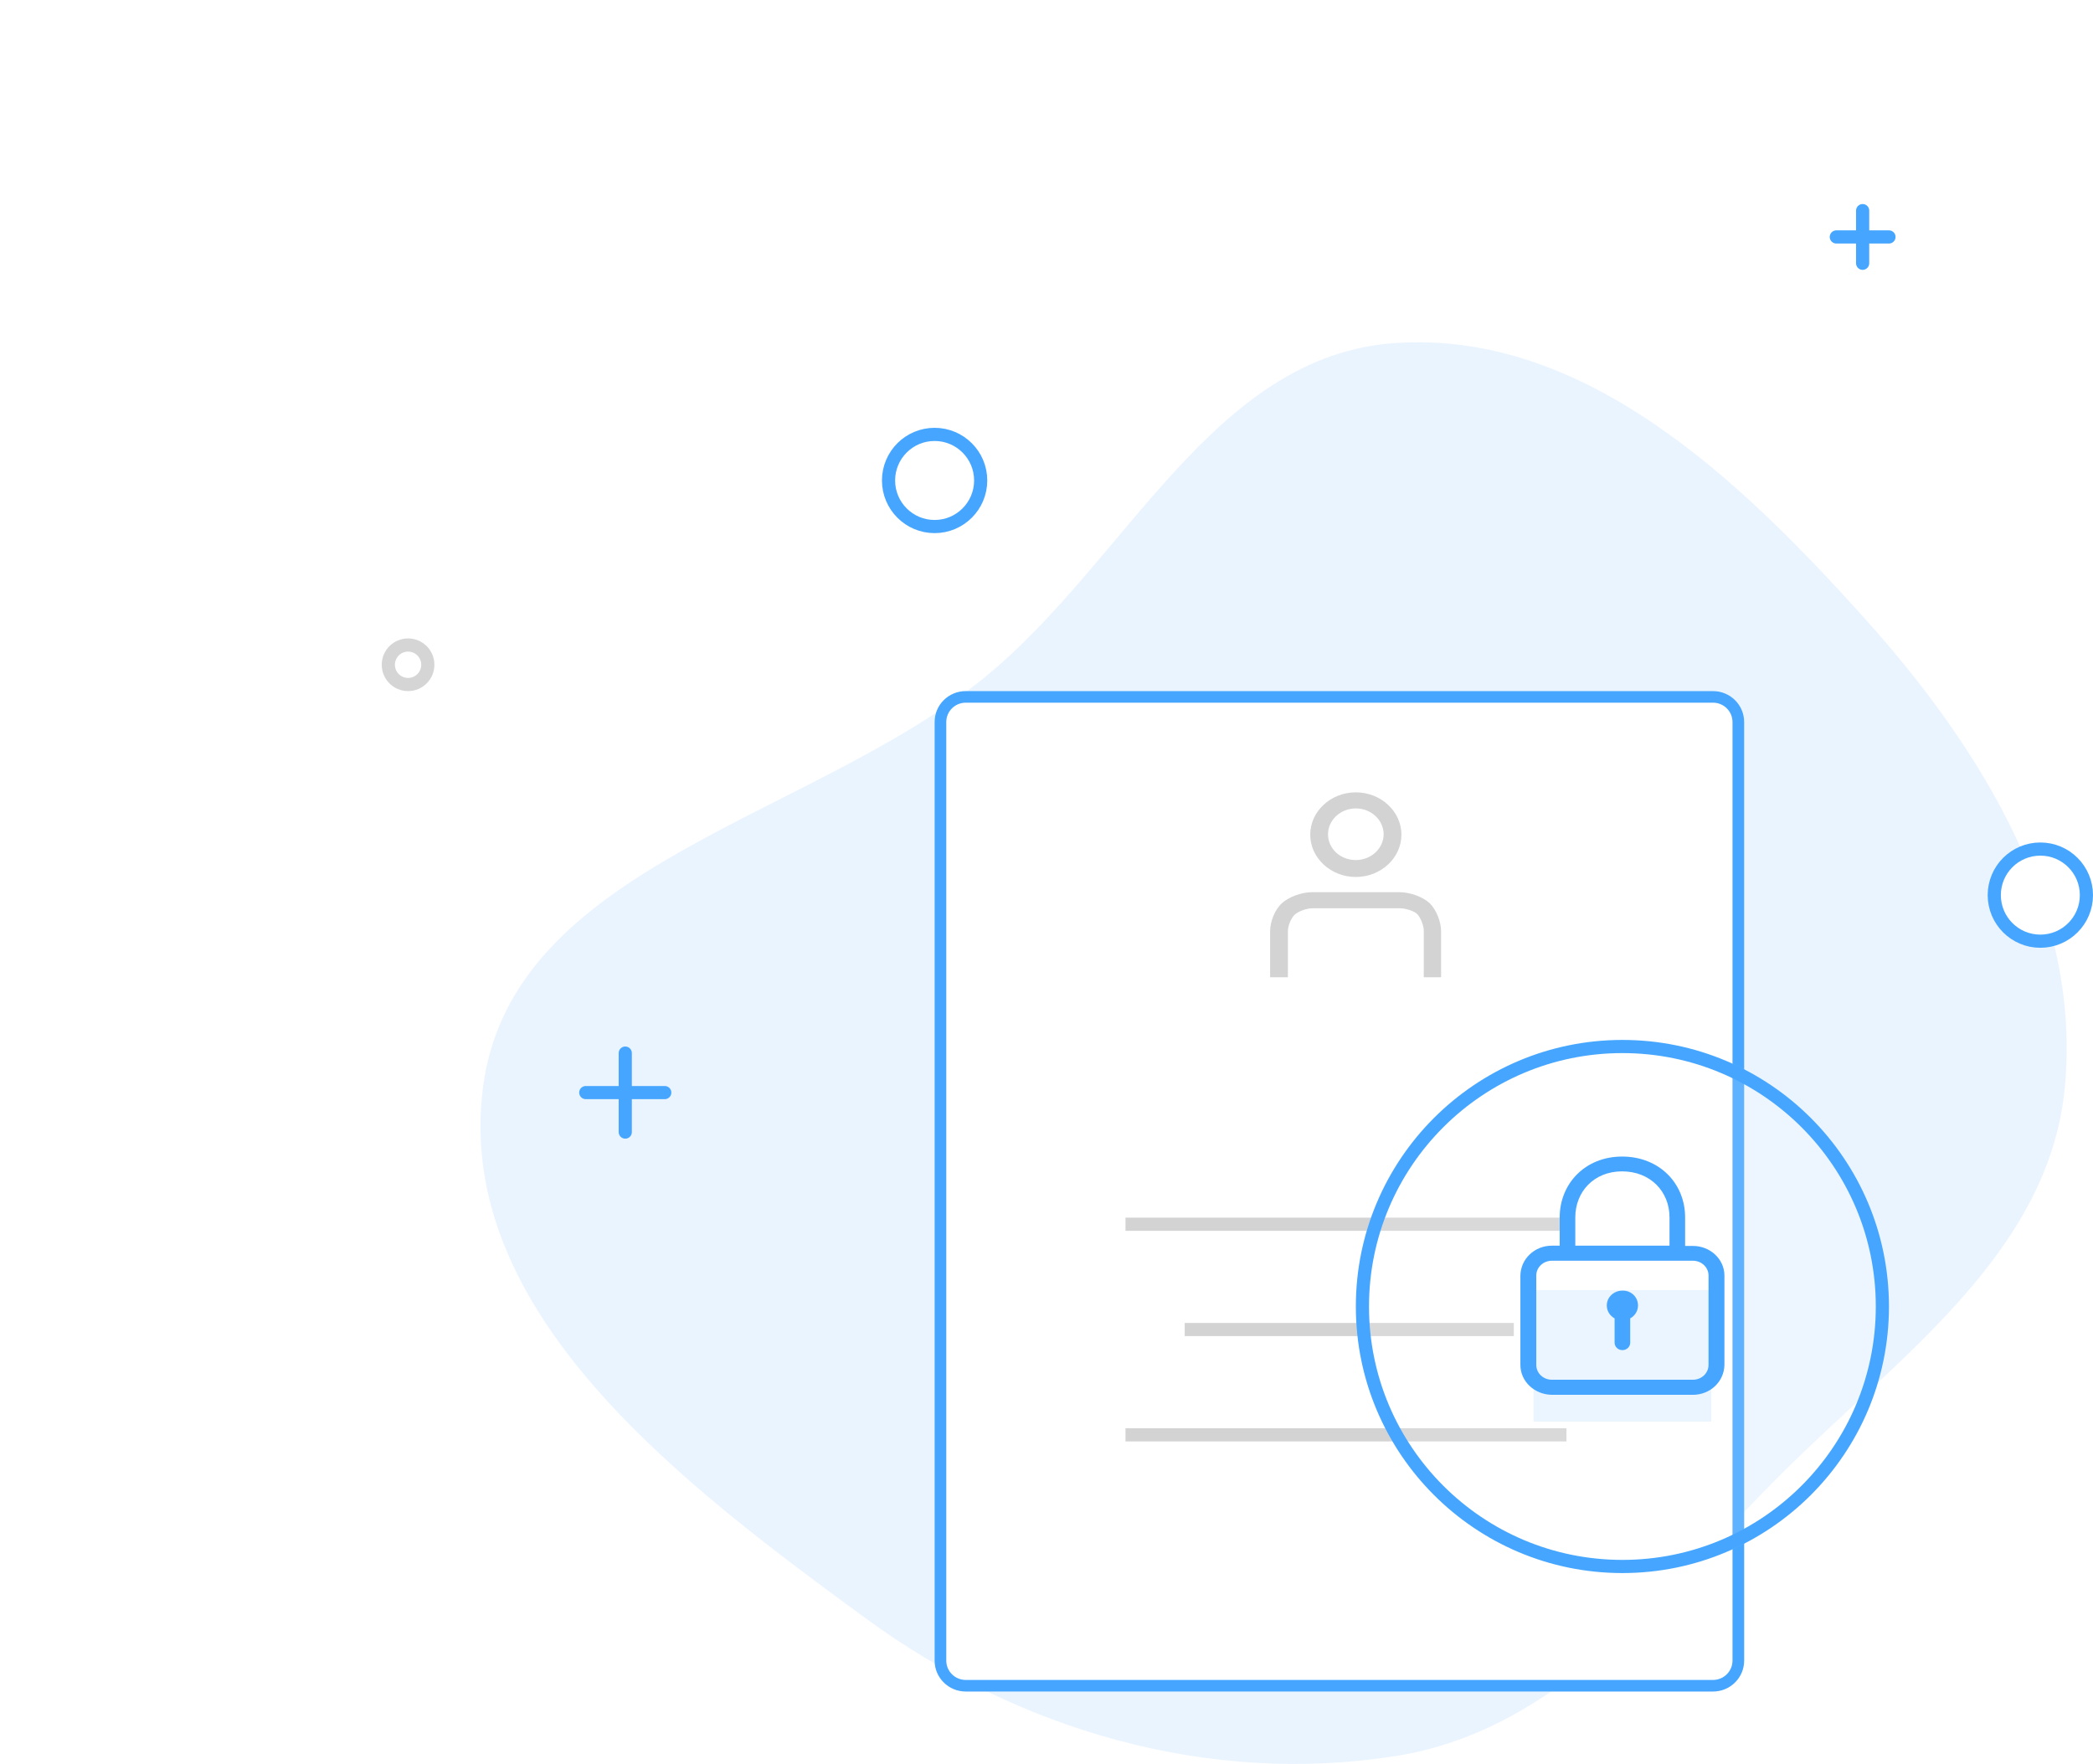 <svg width="318" height="268" viewBox="0 0 318 268" fill="none" xmlns="http://www.w3.org/2000/svg">
<path d="M20.244 32H15.718V22.757H7.236V32H2.695V10.584H7.236V18.977H15.718V10.584H20.244V32ZM32.095 18.494C31.148 18.494 30.405 18.797 29.868 19.402C29.331 19.998 29.023 20.848 28.945 21.951H35.215C35.195 20.848 34.907 19.998 34.351 19.402C33.794 18.797 33.042 18.494 32.095 18.494ZM32.725 32.293C30.088 32.293 28.027 31.565 26.543 30.11C25.059 28.655 24.316 26.595 24.316 23.929C24.316 21.185 25 19.065 26.367 17.571C27.744 16.067 29.644 15.315 32.065 15.315C34.38 15.315 36.182 15.975 37.471 17.293C38.76 18.611 39.404 20.433 39.404 22.757V24.925H28.843C28.892 26.194 29.268 27.186 29.971 27.898C30.674 28.611 31.66 28.968 32.93 28.968C33.916 28.968 34.849 28.865 35.727 28.66C36.606 28.455 37.524 28.128 38.481 27.679V31.136C37.7 31.526 36.865 31.814 35.977 32C35.088 32.195 34.004 32.293 32.725 32.293ZM52.178 15.315C52.783 15.315 53.286 15.359 53.687 15.447L53.35 19.637C52.988 19.539 52.549 19.49 52.031 19.49C50.605 19.49 49.492 19.856 48.691 20.589C47.9 21.321 47.505 22.347 47.505 23.665V32H43.037V15.623H46.421L47.08 18.377H47.3C47.808 17.459 48.491 16.722 49.351 16.165C50.22 15.599 51.162 15.315 52.178 15.315ZM65.772 15.315C67.705 15.315 69.219 16.072 70.312 17.586C71.406 19.09 71.953 21.155 71.953 23.782C71.953 26.487 71.387 28.582 70.254 30.066C69.131 31.551 67.598 32.293 65.654 32.293C63.73 32.293 62.222 31.595 61.128 30.198H60.82L60.073 32H56.66V9.207H61.128V14.51C61.128 15.184 61.069 16.263 60.952 17.747H61.128C62.173 16.126 63.721 15.315 65.772 15.315ZM64.336 18.89C63.232 18.89 62.427 19.231 61.919 19.915C61.411 20.589 61.148 21.707 61.128 23.27V23.753C61.128 25.511 61.387 26.77 61.904 27.532C62.432 28.294 63.262 28.675 64.394 28.675C65.312 28.675 66.04 28.255 66.577 27.415C67.124 26.565 67.397 25.335 67.397 23.724C67.397 22.112 67.124 20.906 66.577 20.105C66.03 19.295 65.283 18.89 64.336 18.89ZM82.427 18.494C81.48 18.494 80.737 18.797 80.2 19.402C79.663 19.998 79.356 20.848 79.277 21.951H85.547C85.527 20.848 85.239 19.998 84.683 19.402C84.126 18.797 83.374 18.494 82.427 18.494ZM83.057 32.293C80.42 32.293 78.359 31.565 76.875 30.11C75.391 28.655 74.648 26.595 74.648 23.929C74.648 21.185 75.332 19.065 76.699 17.571C78.076 16.067 79.976 15.315 82.397 15.315C84.712 15.315 86.514 15.975 87.803 17.293C89.092 18.611 89.736 20.433 89.736 22.757V24.925H79.175C79.224 26.194 79.6 27.186 80.303 27.898C81.006 28.611 81.992 28.968 83.262 28.968C84.248 28.968 85.181 28.865 86.06 28.66C86.939 28.455 87.856 28.128 88.814 27.679V31.136C88.032 31.526 87.197 31.814 86.309 32C85.42 32.195 84.336 32.293 83.057 32.293ZM102.51 15.315C103.115 15.315 103.618 15.359 104.019 15.447L103.682 19.637C103.32 19.539 102.881 19.49 102.363 19.49C100.938 19.49 99.824 19.856 99.023 20.589C98.232 21.321 97.837 22.347 97.837 23.665V32H93.369V15.623H96.753L97.412 18.377H97.632C98.14 17.459 98.823 16.722 99.683 16.165C100.552 15.599 101.494 15.315 102.51 15.315ZM113.892 28.733C114.673 28.733 115.61 28.562 116.704 28.221V31.546C115.591 32.044 114.224 32.293 112.603 32.293C110.815 32.293 109.512 31.844 108.691 30.945C107.881 30.037 107.476 28.68 107.476 26.873V18.977H105.337V17.088L107.798 15.594L109.087 12.137H111.943V15.623H116.528V18.977H111.943V26.873C111.943 27.508 112.119 27.977 112.471 28.279C112.832 28.582 113.306 28.733 113.892 28.733ZM132.715 20.091H134.18C135.615 20.091 136.675 19.852 137.358 19.373C138.042 18.895 138.384 18.143 138.384 17.117C138.384 16.102 138.032 15.379 137.329 14.949C136.636 14.52 135.557 14.305 134.092 14.305H132.715V20.091ZM132.715 23.782V32H128.174V10.584H134.414C137.324 10.584 139.478 11.116 140.874 12.181C142.271 13.235 142.969 14.842 142.969 17C142.969 18.26 142.622 19.383 141.929 20.369C141.235 21.346 140.254 22.112 138.984 22.669C142.207 27.483 144.307 30.594 145.283 32H140.244L135.132 23.782H132.715ZM151.187 23.782C151.187 25.403 151.45 26.629 151.978 27.459C152.515 28.289 153.384 28.704 154.585 28.704C155.776 28.704 156.631 28.294 157.148 27.474C157.676 26.644 157.939 25.413 157.939 23.782C157.939 22.161 157.676 20.945 157.148 20.135C156.621 19.324 155.757 18.919 154.556 18.919C153.364 18.919 152.505 19.324 151.978 20.135C151.45 20.936 151.187 22.151 151.187 23.782ZM162.51 23.782C162.51 26.448 161.807 28.533 160.4 30.037C158.994 31.541 157.036 32.293 154.526 32.293C152.954 32.293 151.567 31.951 150.366 31.268C149.165 30.574 148.242 29.583 147.598 28.294C146.953 27.005 146.631 25.501 146.631 23.782C146.631 21.106 147.329 19.026 148.726 17.542C150.122 16.058 152.085 15.315 154.614 15.315C156.187 15.315 157.573 15.657 158.774 16.341C159.976 17.024 160.898 18.006 161.543 19.285C162.188 20.564 162.51 22.064 162.51 23.782ZM171.387 32.293C169.463 32.293 167.949 31.546 166.846 30.052C165.752 28.558 165.205 26.487 165.205 23.841C165.205 21.155 165.762 19.065 166.875 17.571C167.998 16.067 169.541 15.315 171.504 15.315C173.564 15.315 175.137 16.116 176.221 17.718H176.367C176.143 16.497 176.03 15.408 176.03 14.451V9.207H180.513V32H177.085L176.221 29.876H176.03C175.015 31.487 173.467 32.293 171.387 32.293ZM172.954 28.733C174.097 28.733 174.932 28.401 175.459 27.737C175.996 27.073 176.289 25.945 176.338 24.354V23.87C176.338 22.112 176.064 20.852 175.518 20.091C174.98 19.329 174.102 18.948 172.881 18.948C171.885 18.948 171.108 19.373 170.552 20.223C170.005 21.062 169.731 22.288 169.731 23.899C169.731 25.511 170.01 26.722 170.566 27.532C171.123 28.333 171.919 28.733 172.954 28.733ZM191.968 18.494C191.021 18.494 190.278 18.797 189.741 19.402C189.204 19.998 188.896 20.848 188.818 21.951H195.088C195.068 20.848 194.78 19.998 194.224 19.402C193.667 18.797 192.915 18.494 191.968 18.494ZM192.598 32.293C189.961 32.293 187.9 31.565 186.416 30.11C184.932 28.655 184.189 26.595 184.189 23.929C184.189 21.185 184.873 19.065 186.24 17.571C187.617 16.067 189.517 15.315 191.938 15.315C194.253 15.315 196.055 15.975 197.344 17.293C198.633 18.611 199.277 20.433 199.277 22.757V24.925H188.716C188.765 26.194 189.141 27.186 189.844 27.898C190.547 28.611 191.533 28.968 192.803 28.968C193.789 28.968 194.722 28.865 195.601 28.66C196.479 28.455 197.397 28.128 198.354 27.679V31.136C197.573 31.526 196.738 31.814 195.85 32C194.961 32.195 193.877 32.293 192.598 32.293ZM218.027 32H213.56V22.435C213.56 21.253 213.35 20.369 212.93 19.783C212.51 19.188 211.841 18.89 210.923 18.89C209.673 18.89 208.77 19.31 208.213 20.149C207.656 20.98 207.378 22.361 207.378 24.295V32H202.91V15.623H206.323L206.924 17.718H207.173C207.671 16.927 208.354 16.331 209.224 15.931C210.103 15.521 211.099 15.315 212.212 15.315C214.116 15.315 215.562 15.833 216.548 16.868C217.534 17.894 218.027 19.378 218.027 21.321V32ZM231.738 15.315C233.672 15.315 235.186 16.072 236.279 17.586C237.373 19.09 237.92 21.155 237.92 23.782C237.92 26.487 237.354 28.582 236.221 30.066C235.098 31.551 233.564 32.293 231.621 32.293C229.697 32.293 228.188 31.595 227.095 30.198H226.787L226.04 32H222.627V9.207H227.095V14.51C227.095 15.184 227.036 16.263 226.919 17.747H227.095C228.14 16.126 229.688 15.315 231.738 15.315ZM230.303 18.89C229.199 18.89 228.394 19.231 227.886 19.915C227.378 20.589 227.114 21.707 227.095 23.27V23.753C227.095 25.511 227.354 26.77 227.871 27.532C228.398 28.294 229.229 28.675 230.361 28.675C231.279 28.675 232.007 28.255 232.544 27.415C233.091 26.565 233.364 25.335 233.364 23.724C233.364 22.112 233.091 20.906 232.544 20.105C231.997 19.295 231.25 18.89 230.303 18.89ZM248.394 18.494C247.446 18.494 246.704 18.797 246.167 19.402C245.63 19.998 245.322 20.848 245.244 21.951H251.514C251.494 20.848 251.206 19.998 250.649 19.402C250.093 18.797 249.341 18.494 248.394 18.494ZM249.023 32.293C246.387 32.293 244.326 31.565 242.842 30.11C241.357 28.655 240.615 26.595 240.615 23.929C240.615 21.185 241.299 19.065 242.666 17.571C244.043 16.067 245.942 15.315 248.364 15.315C250.679 15.315 252.48 15.975 253.77 17.293C255.059 18.611 255.703 20.433 255.703 22.757V24.925H245.142C245.19 26.194 245.566 27.186 246.27 27.898C246.973 28.611 247.959 28.968 249.229 28.968C250.215 28.968 251.147 28.865 252.026 28.66C252.905 28.455 253.823 28.128 254.78 27.679V31.136C253.999 31.526 253.164 31.814 252.275 32C251.387 32.195 250.303 32.293 249.023 32.293ZM265.986 32.293C260.889 32.293 258.34 29.495 258.34 23.899C258.34 21.116 259.033 18.992 260.42 17.527C261.807 16.053 263.794 15.315 266.382 15.315C268.276 15.315 269.976 15.687 271.479 16.429L270.161 19.886C269.458 19.602 268.804 19.373 268.198 19.197C267.593 19.012 266.987 18.919 266.382 18.919C264.058 18.919 262.896 20.569 262.896 23.87C262.896 27.073 264.058 28.675 266.382 28.675C267.241 28.675 268.037 28.562 268.77 28.338C269.502 28.104 270.234 27.742 270.967 27.254V31.077C270.244 31.536 269.512 31.854 268.77 32.029C268.037 32.205 267.109 32.293 265.986 32.293ZM279.067 23.094L281.016 20.604L285.601 15.623H290.64L284.136 22.727L291.035 32H285.879L281.162 25.364L279.243 26.902V32H274.775V9.207H279.243V19.373L279.009 23.094H279.067Z" fill="white"/>
<path opacity="0.5" fill-rule="evenodd" clip-rule="evenodd" d="M212.053 52.113C240.632 50.213 264.192 72.666 283.335 93.987C301.281 113.974 316.318 138.583 313.703 165.325C311.25 190.421 288.469 206.142 270.631 223.95C252.83 241.72 236.889 262.882 212.053 266.801C183.584 271.292 154.814 262.916 131.549 245.893C103.764 225.563 69.042 199.499 73.368 165.325C77.66 131.418 123.188 124.479 149.652 102.875C171.245 85.248 184.248 53.961 212.053 52.113Z" fill="#D6EBFF"/>
<path d="M142 109.695C142 107.102 144.118 105 146.731 105H260.269C262.882 105 265 107.102 265 109.695V252.305C265 254.898 262.882 257 260.269 257H146.731C144.118 257 142 254.898 142 252.305V109.695Z" fill="white"/>
<path fill-rule="evenodd" clip-rule="evenodd" d="M260.269 106.761H146.731C145.098 106.761 143.774 108.074 143.774 109.695V252.305C143.774 253.926 145.098 255.239 146.731 255.239H260.269C261.902 255.239 263.226 253.926 263.226 252.305V109.695C263.226 108.074 261.902 106.761 260.269 106.761ZM146.731 105C144.118 105 142 107.102 142 109.695V252.305C142 254.898 144.118 257 146.731 257H260.269C262.882 257 265 254.898 265 252.305V109.695C265 107.102 262.882 105 260.269 105H146.731Z" fill="#46A6FF"/>
<circle cx="310" cy="136" r="7" fill="white" stroke="#46A6FF" stroke-width="2"/>
<circle cx="142" cy="73" r="7" fill="white" stroke="#46A6FF" stroke-width="2"/>
<circle cx="62" cy="101" r="3" fill="white" stroke="#D5D5D5" stroke-width="2"/>
<path d="M95 160V166M95 166V172M95 166H101M95 166H89" stroke="#46A6FF" stroke-width="2" stroke-linecap="round"/>
<path d="M283 32V36M283 36V40M283 36H287M283 36H279" stroke="#46A6FF" stroke-width="2" stroke-linecap="round"/>
<path d="M219.021 148.479H216.319V141.406C216.319 140.505 215.765 139.348 215.35 138.898C214.934 138.448 213.618 137.998 212.717 137.998L199.417 137.998C198.447 137.998 197.2 138.513 196.716 138.962C196.23 139.413 195.677 140.57 195.677 141.47V148.478H192.975L192.975 141.47C192.975 139.991 193.737 138.126 194.776 137.226C195.814 136.262 197.754 135.555 199.348 135.555H212.648C214.241 135.555 216.18 136.262 217.22 137.226C218.189 138.191 218.951 139.991 218.951 141.47V148.478L219.021 148.479Z" fill="#D3D3D3"/>
<path d="M205.997 122.826C203.642 122.826 201.772 124.627 201.772 126.748C201.772 128.934 203.642 130.671 205.997 130.671C208.353 130.671 210.223 128.87 210.223 126.748C210.223 124.627 208.353 122.826 205.997 122.826ZM205.997 133.242C202.187 133.242 199.07 130.349 199.07 126.813C199.07 123.276 202.187 120.383 205.997 120.383C209.807 120.383 212.925 123.276 212.925 126.813C212.925 130.349 209.807 133.242 205.997 133.242Z" fill="#D3D3D3"/>
<line x1="171" y1="186" x2="238" y2="186" stroke="#D3D3D3" stroke-width="2"/>
<line x1="180" y1="202" x2="230" y2="202" stroke="#D3D3D3" stroke-width="2"/>
<line x1="171" y1="218" x2="238" y2="218" stroke="#D3D3D3" stroke-width="2"/>
<g filter="url(#filter0_b_12089_25359)">
<circle cx="246.5" cy="198.5" r="40.5" fill="white" fill-opacity="0.13"/>
<circle cx="246.5" cy="198.5" r="39.5" stroke="#46A6FF" stroke-width="2"/>
</g>
<rect x="233" y="196" width="27" height="20" fill="#EAF5FF"/>
<path d="M257.214 189.299H256.029V184.96C256.029 179.777 252.09 175.719 246.458 175.719C240.825 175.719 236.971 179.857 236.971 184.96V189.259H235.786C233.16 189.259 231.043 191.267 231 193.799V207.379C231 209.87 233.117 211.878 235.786 211.919H257.214C259.84 211.919 261.958 209.91 262 207.379V193.798C262 191.307 259.84 189.298 257.214 189.298V189.299ZM239.343 189.299V184.96C239.343 181.102 242.138 177.969 246.457 177.969C250.735 177.969 253.657 181.022 253.657 184.96V189.259L239.343 189.258V189.299L239.343 189.299ZM259.586 207.378C259.586 208.624 258.527 209.628 257.215 209.628H235.786C234.473 209.628 233.414 208.624 233.414 207.378V193.799C233.414 192.553 234.473 191.549 235.786 191.549H257.215C258.527 191.549 259.586 192.553 259.586 193.799V207.378ZM248.872 198.339C248.872 199.182 248.406 199.905 247.686 200.307H247.644H247.686V204.004C247.686 204.646 247.135 205.129 246.5 205.129C245.822 205.129 245.314 204.606 245.314 204.004V200.307H245.356H245.314C244.594 199.905 244.128 199.182 244.128 198.339C244.128 197.093 245.187 196.089 246.5 196.089C247.813 196.048 248.871 197.053 248.871 198.339H248.872Z" fill="#46A6FF"/>
<defs>
<filter id="filter0_b_12089_25359" x="198" y="150" width="97" height="97" filterUnits="userSpaceOnUse" color-interpolation-filters="sRGB">
<feFlood flood-opacity="0" result="BackgroundImageFix"/>
<feGaussianBlur in="BackgroundImage" stdDeviation="4"/>
<feComposite in2="SourceAlpha" operator="in" result="effect1_backgroundBlur_12089_25359"/>
<feBlend mode="normal" in="SourceGraphic" in2="effect1_backgroundBlur_12089_25359" result="shape"/>
</filter>
</defs>
</svg>
